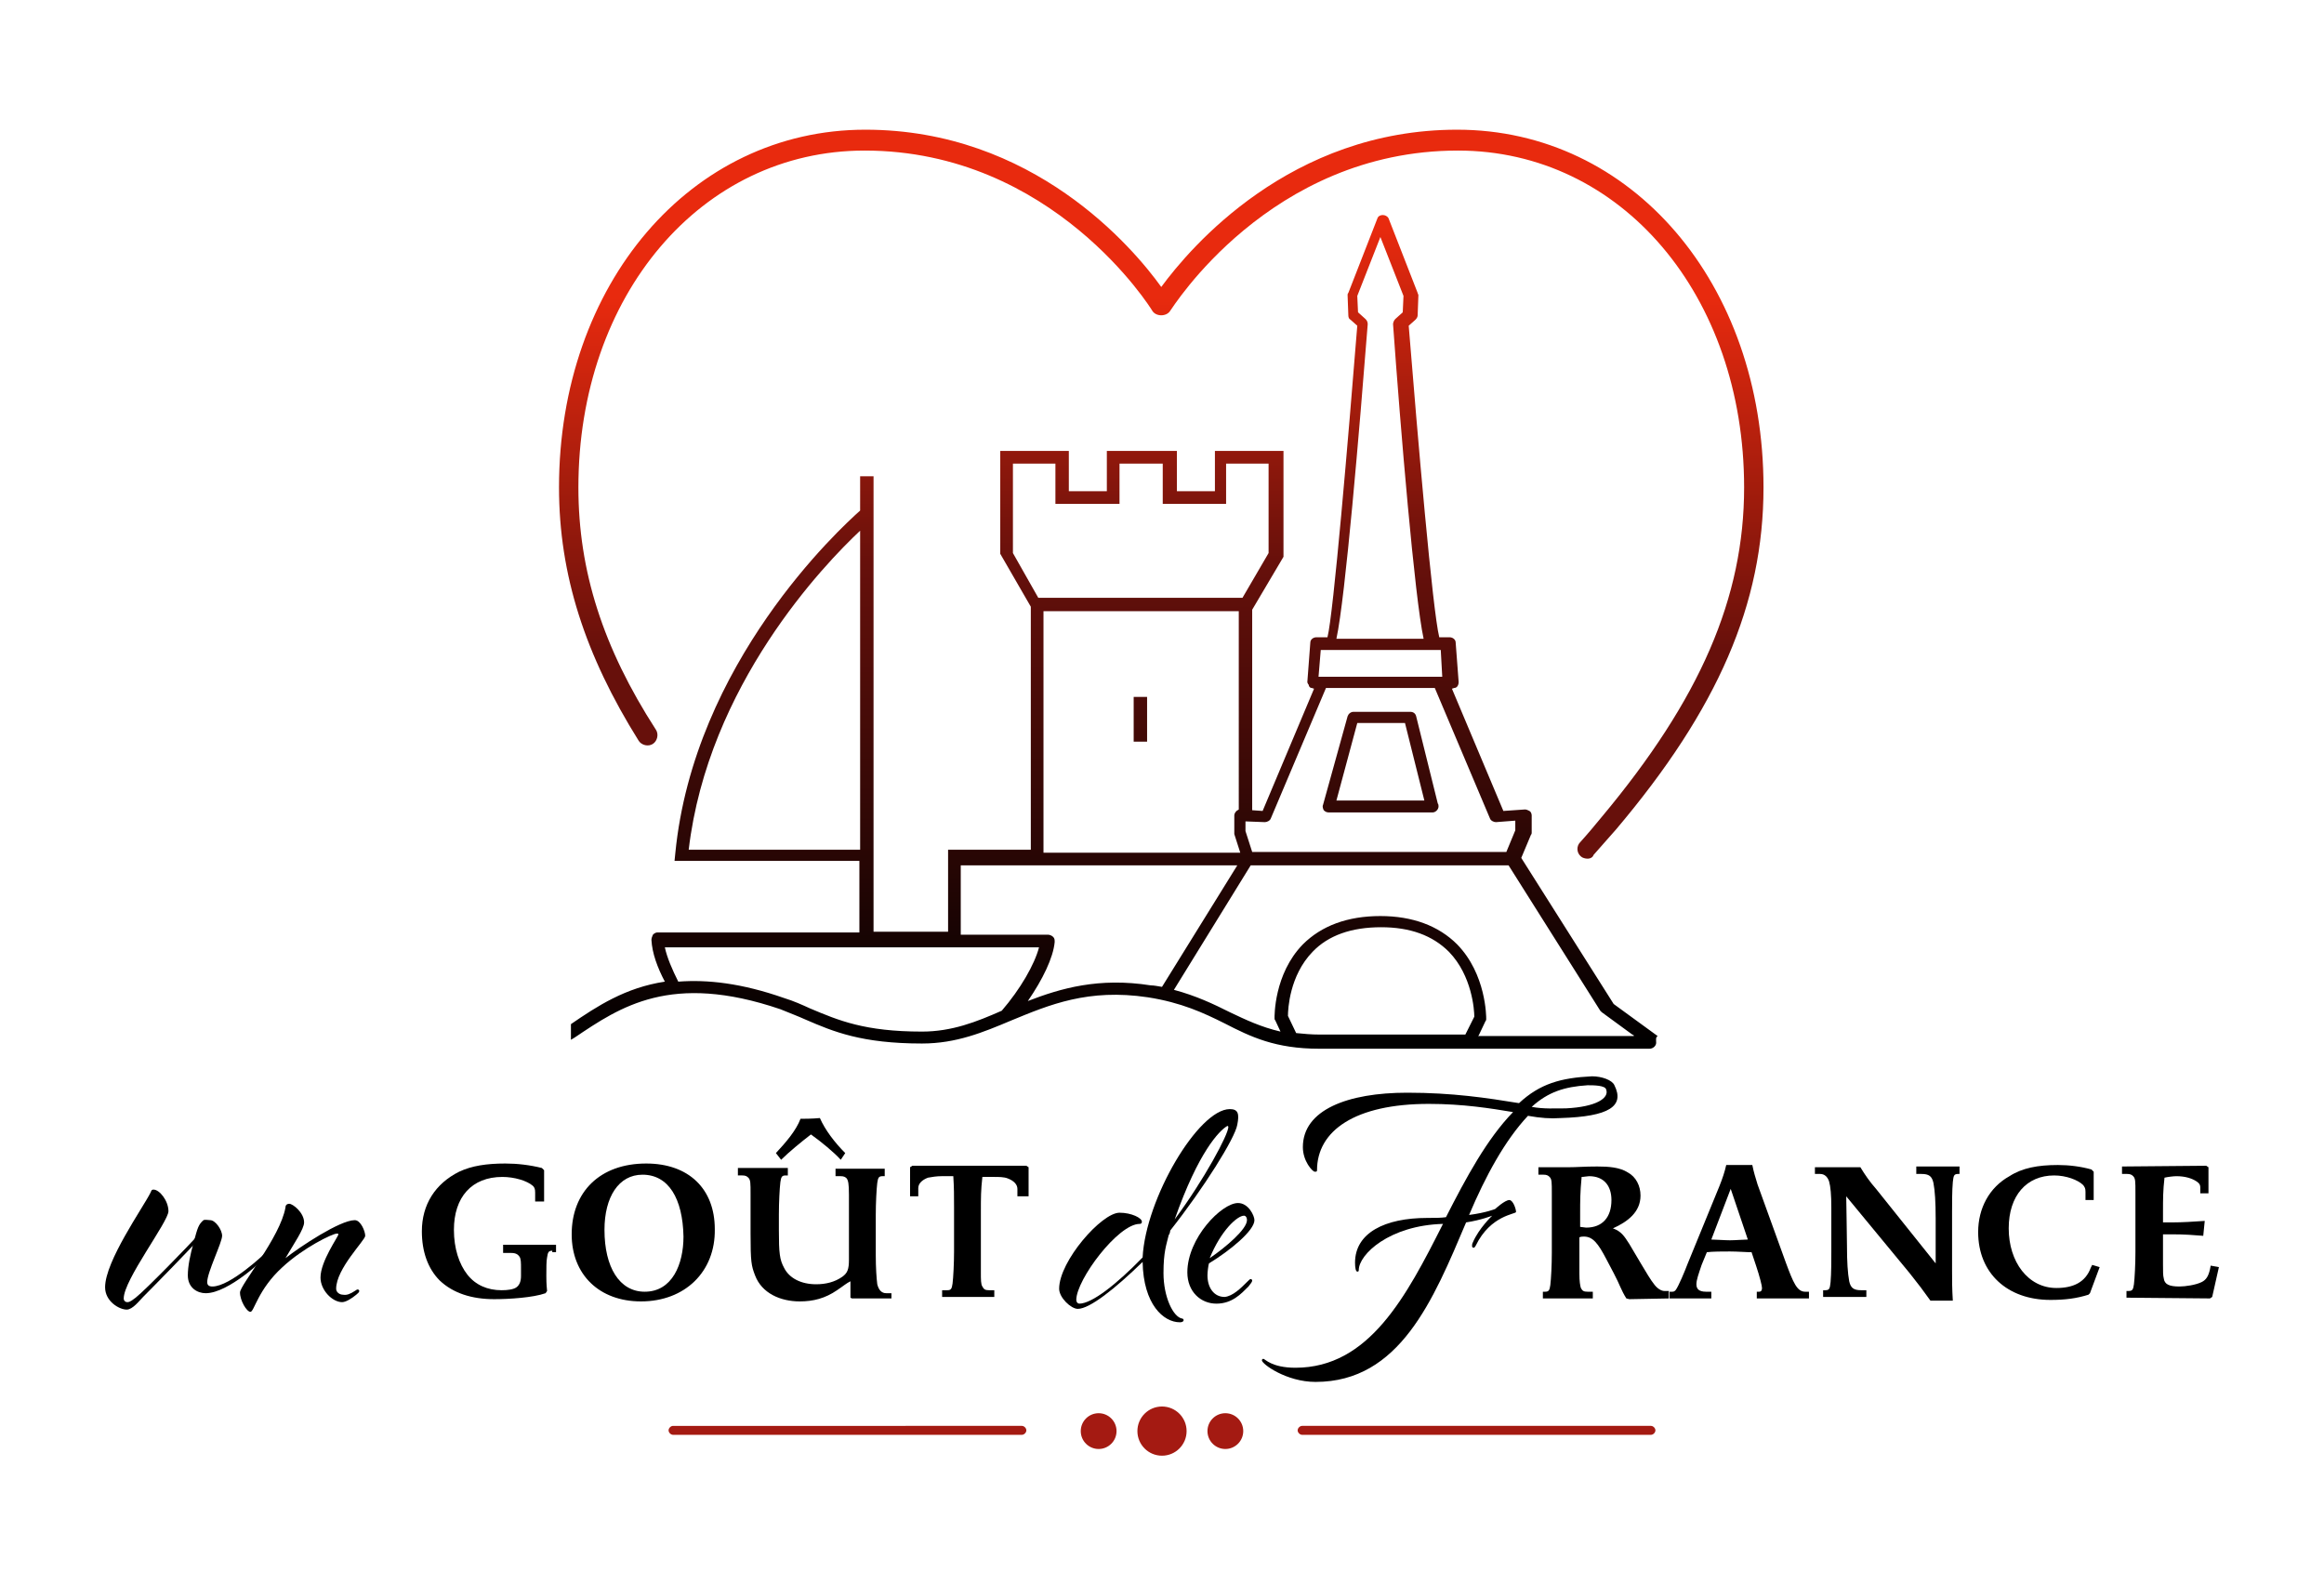 <?xml version="1.0" encoding="utf-8"?>
<!-- Generator: Adobe Illustrator 27.8.0, SVG Export Plug-In . SVG Version: 6.00 Build 0)  -->
<svg version="1.1" id="UN_GOUT_DE_FRANCE_x5F_logo_déclinaisons"
	 xmlns="http://www.w3.org/2000/svg" xmlns:xlink="http://www.w3.org/1999/xlink" x="0px" y="0px" viewBox="0 0 311.8 212.6"
	 style="enable-background:new 0 0 311.8 212.6;" xml:space="preserve">
<style type="text/css">
	.st0{fill:#A41A12;}
	.st1{fill:url(#SVGID_1_);}
	.st2{fill:url(#SVGID_00000043453577570241701390000009895185518136893097_);}
</style>
<g>
	<g>
		<path class="st0" d="M221.5,192.5h-46.8c-0.3,0-0.6-0.3-0.6-0.6s0.3-0.6,0.6-0.6h46.8c0.3,0,0.6,0.3,0.6,0.6
			S221.8,192.5,221.5,192.5z"/>
		<path class="st0" d="M90.3,192.5h46.8c0.3,0,0.6-0.3,0.6-0.6s-0.3-0.6-0.6-0.6H90.3c-0.3,0-0.6,0.3-0.6,0.6S90,192.5,90.3,192.5z"
			/>
		<g>
			<circle class="st0" cx="155.9" cy="192" r="3.3"/>
			<circle class="st0" cx="147.4" cy="192" r="2.4"/>
			<circle class="st0" cx="164.4" cy="192" r="2.4"/>
		</g>
	</g>
	<linearGradient id="SVGID_1_" gradientUnits="userSpaceOnUse" x1="149.41" y1="140.225" x2="149.41" y2="30.529">
		<stop  offset="0" style="stop-color:#000000"/>
		<stop  offset="0.591" style="stop-color:#67100B"/>
		<stop  offset="1" style="stop-color:#E82A0E"/>
	</linearGradient>
	<path class="st1" d="M153.9,99.5h-1.8v-6h1.8V99.5z M177.6,108.7c-0.1-0.2-0.2-0.5-0.1-0.7l3.3-11.9c0.1-0.3,0.4-0.6,0.8-0.6h7.6
		c0.4,0,0.7,0.2,0.8,0.6l2.9,11.7c0.1,0.1,0.1,0.3,0.1,0.4c0,0.4-0.4,0.8-0.8,0.8c0,0,0,0,0,0h-13.9
		C178,109,177.8,108.9,177.6,108.7z M179.3,107.4h11.8l-2.6-10.4h-6.4L179.3,107.4z M222.2,139.9c0,0.4-0.4,0.8-0.9,0.8H177
		c-5.9,0-9.2-1.6-12.7-3.4c-2.8-1.4-5.8-2.8-10.3-3.5c-8-1.2-13.2,1-18.3,3.1c-3.8,1.6-7.4,3.1-12,3.1c-8.1,0-11.9-1.6-15.6-3.2
		c-1.1-0.5-2.2-0.9-3.4-1.4c-14.7-5-21.5-0.3-27.6,3.8l-0.5,0.3v-2.1c3.5-2.4,7.3-4.9,12.6-5.7c-1-1.9-1.7-3.8-1.8-5.6
		c0-0.2,0.1-0.5,0.2-0.7c0.2-0.2,0.4-0.3,0.6-0.3h27.1v-9.6H90.5l0.1-1c2.5-25.6,22.1-43.6,24.8-46v-4.6h1.8v61.1h10v-11l11.1,0
		l0-32.6l-4.1-7.1V60.5h9.2v5.4h5.1v-5.4h9.4v5.4h5.1v-5.4h9.2v14.2l-4.2,7.1v26.9l1.4,0.1l6.9-16.4l-0.3-0.1c0,0,0,0,0,0
		c-0.2,0-0.3-0.1-0.4-0.3c0,0,0,0,0-0.1c-0.1-0.1-0.2-0.3-0.2-0.4c0,0,0,0,0,0c0,0,0,0,0,0l0.4-5.3c0-0.4,0.4-0.7,0.8-0.7h1.5
		c0.8-3.1,2.8-26.8,4-41.8l-0.9-0.8c-0.2-0.1-0.3-0.3-0.3-0.6l-0.1-2.7c0-0.1,0-0.2,0.1-0.3l3.9-10c0.2-0.6,1.2-0.6,1.5,0l3.9,10
		c0,0.1,0.1,0.2,0.1,0.3l-0.1,2.7c0,0.2-0.1,0.4-0.3,0.6l-0.9,0.8c1.2,14.9,3.2,38.2,4.1,41.8h1.4c0.4,0,0.8,0.3,0.8,0.7l0.4,5.3
		c0,0.4-0.2,0.8-0.6,0.8l-0.3,0.1l6.9,16.4l2.9-0.2c0.2,0,0.4,0.1,0.6,0.2c0.2,0.1,0.3,0.4,0.3,0.6v2.3c0,0.1,0,0.2-0.1,0.3
		l-1.3,3.1l12.4,19.6l5.9,4.3C222.1,139.2,222.2,139.5,222.2,139.9z M179.3,85.7h11.7c-1.2-5.5-3.1-28.2-4.1-42.2
		c0-0.2,0.1-0.5,0.3-0.7l1-0.9l0.1-2.2l-3.1-7.9l-3.1,7.9l0.1,2.2l1,0.9c0.2,0.2,0.3,0.4,0.3,0.7C182.4,57.5,180.5,80.2,179.3,85.7z
		 M176.9,90.8h16.6l-0.2-3.6h-16.1L176.9,90.8z M167.1,110.2v1.3l0.9,2.8l34.1,0l1.2-2.9v-1.3l-2.6,0.2c-0.3,0-0.7-0.2-0.8-0.5
		l-7.4-17.5h-14.6l-7.4,17.5c-0.1,0.3-0.5,0.5-0.8,0.5L167.1,110.2z M166.1,82H140l0,32.4l26.4,0l-0.8-2.5c0-0.1,0-0.2,0-0.2v-2.3
		c0-0.2,0.1-0.4,0.3-0.6c0.1-0.1,0.2-0.1,0.3-0.2V82z M139.3,80.2h27.4l3.5-6v-12h-5.7v5.4H156v-5.4h-5.8v5.4h-8.6v-5.4h-5.7v12
		L139.3,80.2z M115.4,114V71.2C110.6,75.7,95,91.9,92.4,114H115.4z M123.7,138.4c4,0,7.3-1.3,10.7-2.8c2.5-2.9,4.4-6.2,5-8.5H89.2
		c0.3,1.4,1,3,1.8,4.6c3.9-0.3,8.5,0.2,14.2,2.2c1.3,0.4,2.4,0.9,3.5,1.4C112.5,136.9,116,138.4,123.7,138.4z M155.9,132.4
		l10.1-16.3h-37.1v9.3h11.7c0.2,0,0.5,0.1,0.7,0.3c0.2,0.2,0.2,0.4,0.2,0.7c-0.2,2.1-1.6,5-3.6,7.9c4.4-1.7,9.5-3.2,16.5-2.1
		C154.8,132.2,155.3,132.3,155.9,132.4z M197.8,136.4c0-0.9-0.3-5.5-3.4-8.7c-2.2-2.2-5.2-3.3-9.1-3.3c-4,0-7.1,1.1-9.2,3.3
		c-3.1,3.2-3.3,7.7-3.3,8.6l1.1,2.3c1,0.1,2,0.2,3.2,0.2h19.5L197.8,136.4z M219.2,138.9l-0.2-0.1l-4.1-3c-0.1-0.1-0.1-0.1-0.2-0.2
		l-12.3-19.5h-34.6l-10.3,16.7c3,0.8,5.3,1.9,7.5,3c2.1,1,4.2,2,6.8,2.6l-0.7-1.5c-0.1-0.1-0.1-0.2-0.1-0.3c0-0.2-0.1-5.9,3.8-9.9
		c2.5-2.5,6-3.8,10.4-3.8c4.3,0,7.8,1.3,10.3,3.8c3.9,4,3.9,9.7,3.9,10c0,0.1,0,0.2-0.1,0.3l-0.9,1.9l-0.1,0.1H219.2z"/>
	<g>
		
			<linearGradient id="SVGID_00000161620843439057095760000017665267515059489951_" gradientUnits="userSpaceOnUse" x1="-311.8" y1="115.152" x2="-311.8" y2="17.381" gradientTransform="matrix(-1 0 0 1 -155.894 0)">
			<stop  offset="7.286432e-02" style="stop-color:#67100B"/>
			<stop  offset="0.284" style="stop-color:#67100B"/>
			<stop  offset="0.769" style="stop-color:#E82A0E"/>
		</linearGradient>
		<path style="fill:url(#SVGID_00000161620843439057095760000017665267515059489951_);" d="M213,115.2c-0.3,0-0.7-0.1-0.9-0.3
			c-0.6-0.5-0.6-1.4-0.1-1.9c1-1.1,2-2.3,2.9-3.4C228.1,93.8,234,80.2,234,65.4c0-25.8-16.5-45.2-38.4-45.2
			c-25.3,0-38.4,21.3-38.6,21.5c-0.5,0.8-1.9,0.8-2.4,0c-0.1-0.2-13.3-21.5-38.6-21.5c-21.9,0-38.4,19.4-38.4,45.2
			c0,11.2,3.3,21.5,10.4,32.5c0.4,0.6,0.2,1.5-0.4,1.9c-0.6,0.4-1.5,0.2-1.9-0.4C78.5,87.9,75,77.1,75,65.4c0-27.3,17.7-48,41.1-48
			c22.5,0,35.9,15.8,39.7,21.1c3.9-5.3,17.3-21.1,39.7-21.1c23.4,0,41.1,20.6,41.1,48c0,15.6-6.1,29.7-19.8,45.9c-1,1.1-2,2.3-3,3.4
			C213.7,115,213.4,115.2,213,115.2z"/>
	</g>
	<g>
		<path d="M167.3,172c0.3-0.3,0.4-0.4,0.5-0.4s0.2,0.1,0.2,0.2c0,0.2-0.2,0.4-0.5,0.8c-1,1-2.2,2.3-4.3,2.3c-2.1,0-3.9-1.6-3.9-4.2
			c0-4.6,4.6-9.3,6.8-9.3c1.4,0,2.2,1.7,2.2,2.3c0,1.4-3.3,4.1-6.1,5.8c-0.1,0.3-0.2,1.2-0.2,1.6c0,1.7,0.9,2.9,2.3,2.9
			C165.4,173.9,166.5,172.8,167.3,172z M167.3,163.7c0-0.4-0.2-0.6-0.4-0.6c-0.9,0-3.1,2-4.6,5.7
			C164.5,167.3,167.3,164.9,167.3,163.7z"/>
		<g>
			<path d="M26,166.6c-0.5,1.8-0.8,3.3-0.8,4.5c0,1.7,1.3,2.4,2.4,2.4c3.1,0,7.9-4.7,7.9-4.7c0.2-0.2,0.6-0.5,0.6-0.6
				c0-0.1-0.1-0.2-0.2-0.2c-0.2,0-0.4,0.2-0.4,0.2s-4.6,4.4-7,4.4c-0.5,0-0.7-0.2-0.7-0.6c0-1.3,2-5.3,2-6.2c0-0.8-0.9-2.1-1.6-2.1
				c-0.2,0-0.7-0.1-0.9,0C26.6,164.3,26.5,164.8,26,166.6z"/>
			<path d="M26.8,166.1c-0.7,0.9-6.5,6.8-7.6,7.9c-0.5,0.5-1.4,1.7-2.2,1.7c-1,0-2.9-1.1-2.9-3c0-3.5,5.1-10.7,6.1-12.7
				c0.1-0.2,0.1-0.4,0.4-0.4c0.8,0,2,1.5,2,2.9c0,1.4-6,9.2-6,11.7c0,0.3,0.2,0.5,0.5,0.5c0.4,0,0.8-0.4,1.1-0.6
				c1.4-1.1,7.4-7.3,8.1-8.1L26.8,166.1z"/>
			<path d="M47.6,173.2c0.3-0.2,0.3-0.2,0.4-0.2c0.1,0,0.2,0.1,0.2,0.2c0,0.2-0.2,0.3-0.4,0.5c-0.6,0.5-1.4,1-1.9,1
				c-1.3,0-2.9-1.6-2.9-3.3c0-2.2,2.4-5.5,2.4-5.8c0-0.1-0.1-0.1-0.2-0.1c-0.6,0-4.5,1.9-7.3,4.5c-3.3,3-3.8,6-4.3,6
				c-0.5,0-1.4-1.5-1.4-2.6c0-1,5.4-7.4,6.1-11.4c0-0.4,0.3-0.5,0.5-0.5c0.5,0,2,1.2,2,2.5c0,0.9-1.4,2.9-2.5,4.8
				c1.9-1.5,7.3-5.1,9.3-5.1c0.8,0,1.4,1.5,1.4,2.1c0,0.6-3.9,4.4-3.9,7.1c0,0.5,0.5,0.8,0.9,0.8C46.5,173.8,47,173.6,47.6,173.2z"
				/>
		</g>
		<g>
			<g>
				<path d="M86,174.6c-5.6,0-9.3-3.6-9.3-9c0-5.7,3.8-9.5,10-9.5c5.7,0,9.2,3.4,9.2,8.8C96,170.6,91.9,174.6,86,174.6z M86.2,157.6
					c-3.2,0-5.1,3-5.1,7.4c0,5,2,8.3,5.4,8.3c3.7,0,5.2-3.7,5.2-7.4C91.6,160.8,89.7,157.6,86.2,157.6z"/>
				<path d="M119.7,174.2l-5.4,0l-0.2-0.1l0-2.2c-0.6,0.3-0.9,0.6-1.8,1.2c-1.6,1.1-3.2,1.5-5,1.5c-2.6,0-5.1-1.1-6-3.5
					c-0.5-1.3-0.6-1.8-0.6-5.6v-5.3c0-1.5,0-1.9-0.3-2.2c-0.2-0.2-0.4-0.3-0.8-0.3H99v-1h6.7v1h-0.3c-0.5,0-0.6,0.2-0.7,0.9
					c-0.1,0.8-0.2,2.7-0.2,4.3v2.2c0,3,0.1,3.9,0.7,5c0.7,1.4,2.3,2.2,4.3,2.2c1.3,0,2.5-0.3,3.5-1c0.7-0.5,0.9-1,0.9-2.3v-8.7
					c0-1.5-0.1-1.9-0.3-2.2c-0.2-0.2-0.4-0.3-0.8-0.3h-0.7v-1h6.6v1h-0.3c-0.5,0-0.6,0.2-0.7,0.9c-0.1,0.8-0.2,2.7-0.2,4.3v5.4
					c0,1.7,0.1,3.1,0.2,3.9c0.2,0.8,0.6,1.2,1.2,1.2h0.7V174.2z M112.8,155.6c-0.9-1-2.6-2.4-4-3.4c-1.3,1-3,2.4-4,3.4l-0.7-0.9
					c1.3-1.4,2.7-3,3.3-4.6c0.3,0,1.6,0,2.6-0.1c0.7,1.6,2,3.3,3.4,4.7L112.8,155.6z"/>
				<path d="M136.5,160.6v-1.1c0-0.6-0.5-1.1-1.3-1.4c-0.5-0.2-1.2-0.2-1.8-0.2c-0.4,0-1.1,0-1.6,0c-0.2,1.8-0.2,2.7-0.2,4.7v8.1
					c0,1,0,1.6,0.2,1.9c0.2,0.4,0.4,0.5,0.9,0.5h0.7v0.9h-7v-0.9h0.7c0.5,0,0.6-0.2,0.7-0.9c0.1-0.8,0.2-2.7,0.2-4.3v-5.9
					c0-1.7,0-2.6-0.1-4.2c-0.6,0-1.2,0-1.6,0c-0.6,0-1.3,0.1-1.8,0.2c-0.8,0.3-1.3,0.8-1.3,1.4v1.1h-1.1v-3.9l0.3-0.2
					c1,0,4.6,0,7.5,0c3.3,0,6.8,0,7.8,0l0.3,0.2v3.9H136.5z"/>
				<path d="M74.1,167.8c-0.5,0-0.6,0.2-0.7,0.9c-0.1,0.4-0.1,1.5-0.1,2.5c0,0.4,0,1,0.1,2l-0.2,0.3c-1.7,0.6-4.9,0.8-6.9,0.8
					c-3,0-5.5-0.8-7.3-2.5c-1.6-1.6-2.4-3.9-2.4-6.6c0-3.6,1.8-6.4,5-8c1.7-0.8,3.7-1.1,6.2-1.1c1.6,0,3.3,0.2,4.9,0.6l0.3,0.3v4.2
					h-1.2V160c0-0.5-0.1-0.7-0.3-0.9c-0.8-0.7-2.5-1.2-4.1-1.2c-4.1,0-6.5,2.7-6.5,7.1c0,2.5,0.7,4.6,1.8,6c1.1,1.4,2.7,2.1,4.6,2.1
					c0.8,0,1.6-0.1,2-0.4c0.4-0.3,0.6-0.8,0.6-1.5v-1c0-0.8,0-1.3-0.2-1.6c-0.2-0.3-0.5-0.5-1.1-0.5h-1.1v-1.1h7.1v1H74.1z"/>
			</g>
		</g>
		<path d="M157,165.1c4.5-5.7,8.7-12.4,9-14.2c0.3-1.5,0.1-2.1-1-2.1c-4.2,0-11.3,12-11.7,19.9c-3.5,3.6-6.8,6.2-8.5,6.2
			c-0.2,0-0.4-0.2-0.4-0.5c0-2.7,5.6-10.2,8.5-10.2c0.2,0,0.3-0.1,0.3-0.3c0-0.5-1.4-1.2-3-1.2c-2.4,0-8.1,6.5-8.1,10.2
			c0,1.2,1.6,2.7,2.5,2.7c1.6,0,5-2.7,8.7-6.3c0.1,5.7,2.8,8.1,5,8.1c0.3,0,0.5-0.1,0.5-0.3c0-0.1-0.1-0.2-0.2-0.2
			c-1.2-0.2-2.5-2.9-2.5-6.1c0-2.9,0.4-3.8,0.7-5.1C156.9,165.6,157,165.3,157,165.1z M164.6,151.1c0.1-0.1,0.2,0,0.2,0.1
			c0,1-3.2,7-7.2,12.4C160.8,154.5,163.6,151.7,164.6,151.1z"/>
		<g>
			<path d="M224,174.2l-5.4,0.1l-0.4-0.1c-0.7-1.1-0.9-1.9-1.7-3.4l-1-1.9c-1.1-2.1-1.8-3-3-3c-0.1,0-0.4,0-0.6,0.1v4.9
				c0,1,0.1,1.6,0.2,1.9c0.2,0.4,0.4,0.5,0.9,0.5h0.7v0.9h-6.7v-0.9h0.3c0.5,0,0.6-0.2,0.7-0.9c0.1-0.8,0.2-2.7,0.2-4.3v-8
				c0-1.5,0-1.9-0.3-2.2c-0.2-0.2-0.4-0.3-0.8-0.3h-0.7v-1h4c1.2,0,2.1-0.1,3.9-0.1c1.5,0,3,0.1,4.1,0.8c1.1,0.6,1.7,1.8,1.7,3.1
				c0,2.2-1.7,3.5-3.7,4.4c1.1,0.4,1.5,1,2.2,2.1l1.6,2.7c0.6,1,1.3,2.2,1.8,2.8c0.4,0.5,0.9,0.8,1.3,0.8h0.6V174.2z M213.2,157.8
				c-0.2,0-0.7,0.1-1,0.1c-0.2,2.1-0.2,3.2-0.2,4.9v1.8c0.2,0,0.6,0.1,0.8,0.1c2.2,0,3.4-1.4,3.4-3.7
				C216.2,159.1,215.2,157.8,213.2,157.8z"/>
			<path d="M235.7,174.2v-0.9h0.3c0.3,0,0.4-0.2,0.4-0.5c0-0.3-0.3-1.5-0.8-3l-0.6-1.8c-0.7,0-1.9-0.1-2.9-0.1c-1,0-2.3,0-3.1,0.1
				l-0.7,1.7c-0.4,1.2-0.7,2-0.7,2.6c0,0.6,0.3,1,1.3,1h0.7v0.9H224v-0.9h0.3c0.2,0,0.3,0,0.5-0.2c0.4-0.5,1.3-2.7,1.6-3.5l4.3-10.5
				c0.4-1,0.7-1.9,0.9-2.8h3.5c0.2,1,0.4,1.6,0.7,2.6l3.8,10.5c1,2.7,1.5,3.9,2.6,3.9h0.5v0.9H235.7z M232.2,159.5l-2.6,6.8
				c0.5,0,1.8,0.1,2.5,0.1s1.9-0.1,2.4-0.1L232.2,159.5z"/>
			<path d="M263,157.5h-0.3c-0.6,0-0.6,0.3-0.7,1.1c-0.1,1.1-0.1,2.8-0.1,4v7.9c0,1.4,0,2.3,0.1,4h-3c-1-1.4-1.6-2.2-2.8-3.7
				l-8.5-10.3c0,0.9,0.1,5.1,0.1,6.6c0,2.2,0.1,3.7,0.3,4.8c0.2,0.9,0.6,1.2,1.6,1.2h0.7v0.9h-5.8v-0.9h0.3c0.6,0,0.6-0.3,0.7-1.1
				c0.1-1.1,0.1-3,0.1-4V162c0-1.7-0.1-2.8-0.3-3.5c-0.2-0.6-0.6-1-1.2-1h-0.7v-0.9l6.1,0c0.6,1,1.3,2,2.1,2.9l8,10c0-0.7,0-4.7,0-6
				c0-2.2-0.1-3.8-0.3-4.8c-0.2-0.9-0.6-1.2-1.6-1.2h-0.7v-1h5.8V157.5z"/>
			<path d="M280.4,173.5l-0.2,0.2c-1.6,0.5-3.1,0.7-5.1,0.7c-5.8,0-9.7-3.6-9.7-9.1c0-3.2,1.5-6,4.2-7.5c1.7-1.1,3.8-1.5,6.5-1.5
				c1.5,0,3.1,0.2,4.5,0.6l0.3,0.3v3.8h-1.1v-1.1c0-0.5-0.1-0.6-0.3-0.9c-0.7-0.7-2.3-1.3-3.9-1.3c-3.7,0-6.1,2.7-6.1,7.1
				c0,4.5,2.6,8,6.4,8c2.3,0,3.9-0.8,4.6-2.7l0.2-0.4l1,0.3L280.4,173.5z"/>
			<path d="M296.8,174l-0.3,0.2l-11.2-0.1v-0.9h0.3c0.5,0,0.6-0.2,0.7-0.9c0.1-0.8,0.2-2.7,0.2-4.3v-8c0-1.5,0-1.9-0.3-2.2
				c-0.2-0.2-0.4-0.3-0.8-0.3h-0.7v-1l11.3-0.1l0.3,0.2v3.5h-1.1v-0.8c0-0.4-0.2-0.6-0.5-0.8c-0.6-0.4-1.5-0.7-2.7-0.7
				c-0.4,0-1.2,0.1-1.6,0.2c-0.2,1.8-0.2,2.7-0.2,4.7v1.3h1.2c1.4,0,2.9-0.1,4.4-0.2l-0.2,2c-1.3-0.1-2.4-0.2-4.2-0.2h-1.2v4
				c0,1.1,0,1.5,0.1,1.9c0.1,0.8,0.7,1.1,2.1,1.1c0.8,0,2.2-0.2,3-0.6c0.6-0.3,0.9-0.8,1.1-1.7l0.1-0.5l1.1,0.2L296.8,174z"/>
			<path d="M209.4,150c-1.4,0.1-2.7,0-4.4-0.3c-3.1,3.3-5.7,8.1-7.9,13.3c2.3-0.3,3.5-0.8,3.5-0.8s1.3-1.2,1.9-1.2
				c0.5,0,0.9,1.2,0.9,1.6c0,0.3-3.4,0.4-5.4,4.5c-0.1,0.2-0.2,0.3-0.3,0.3c-0.1,0-0.2-0.1-0.2-0.2c0-0.2,0-0.3,0.1-0.5
				c0.8-1.9,2.6-3.6,2.6-3.6s-1.5,0.6-3.5,0.9c-4.4,10.4-8.9,21.4-20.2,21.4c-3.9,0-7.2-2.4-7.2-2.9c0-0.1,0.1-0.2,0.2-0.2
				c0.2,0,1.1,1.2,4.3,1.2c9.9,0,14.9-9.6,19.8-19.3c-7.2,0.2-11.3,4.1-11.3,6.2c0,0.2-0.1,0.2-0.2,0.2c-0.2,0-0.3-0.5-0.3-1.2
				c0-4,4-6,9.7-6c1,0,1.8,0,2.5-0.1c2.7-5.3,5.5-10.5,9-14.1c-3-0.5-6.7-1.1-11.3-1.1c-9.9,0-15,3.6-15,8.9c0,0.2-0.1,0.2-0.3,0.2
				c-0.3,0-1.6-1.4-1.6-3.3c0-5,6-7.3,14-7.3c6.1,0,10.7,0.7,15,1.4c2.8-2.6,5.6-3.4,9.8-3.6c1.3,0,2.7,0.5,3,1.2
				C218,148.4,215.9,149.8,209.4,150z M213,145.6c-3.1,0.2-5.3,0.9-7.5,2.9c1.6,0.3,3.1,0.2,4.6,0.2c4.1-0.2,5.8-1.4,5.4-2.5
				C215.4,145.6,213.8,145.6,213,145.6z"/>
		</g>
	</g>
</g>
</svg>
